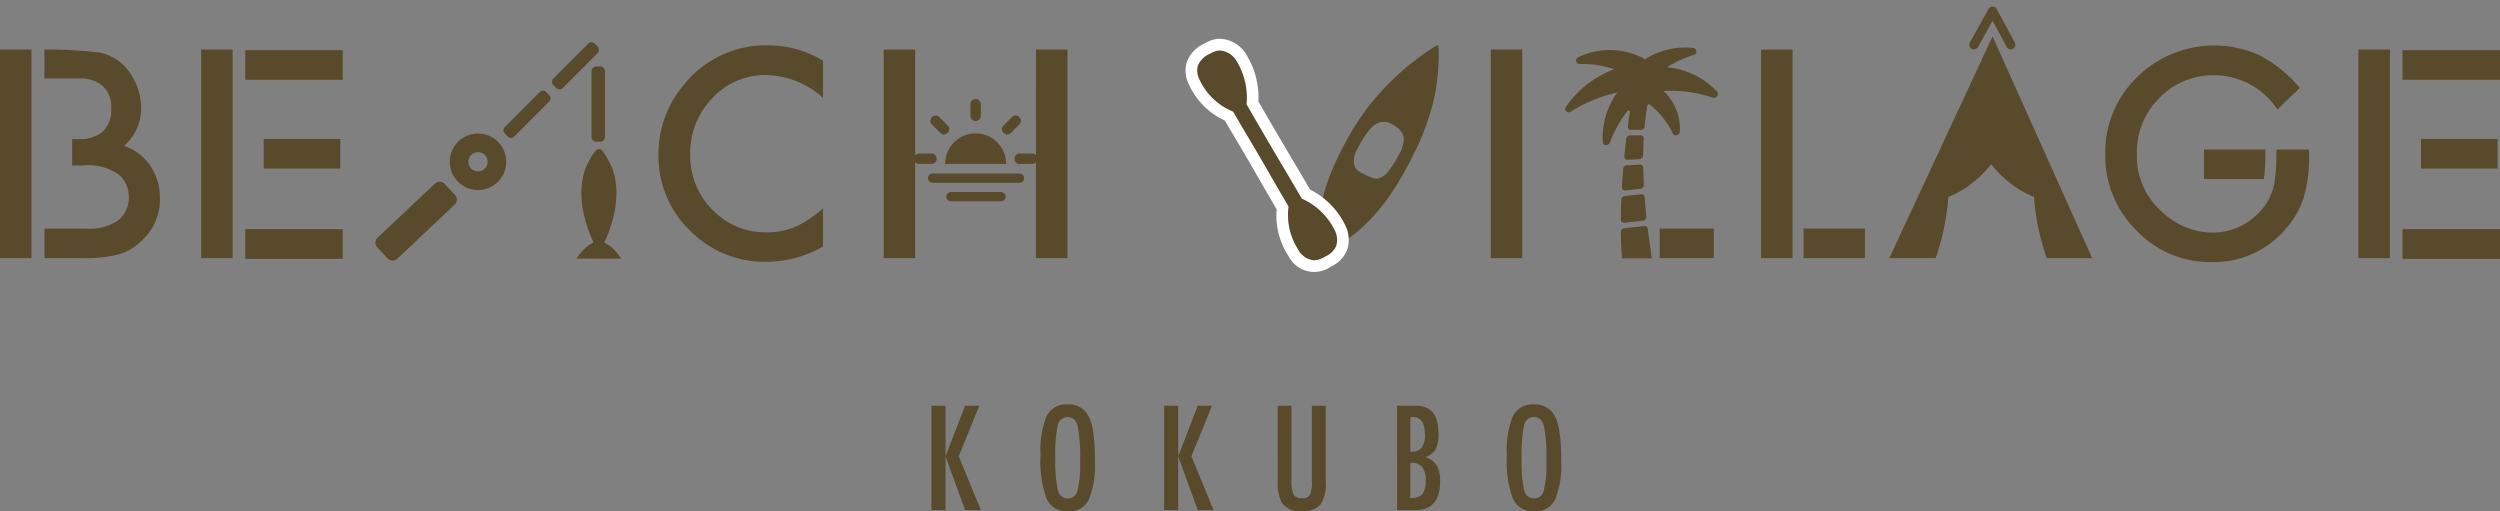<?xml version="1.0" encoding="UTF-8"?> <svg xmlns="http://www.w3.org/2000/svg" xmlns:xlink="http://www.w3.org/1999/xlink" width="220" height="45" viewBox="0 0 220 45"><rect x="0" y="0" width="220" height="45" fill="#808080" stroke="none"/><defs><clipPath id="clip-path"><rect id="長方形_3983" data-name="長方形 3983" width="220" height="45" transform="translate(133 30)" fill="none"></rect></clipPath></defs><g id="マスクグループ_162" data-name="マスクグループ 162" transform="translate(-133 -30)" clip-path="url(#clip-path)"><g id="グループ_15722" data-name="グループ 15722" transform="translate(133 30.58)"><path id="パス_21855" data-name="パス 21855" d="M88.946,15.367H81.3a.406.406,0,1,1,0-.812h7.649a.406.406,0,1,1,0,.812" transform="translate(0.771 0.139)" fill="#584a2b"></path><path id="パス_21856" data-name="パス 21856" d="M87.307,16.975H82.9a.406.406,0,1,1,0-.812h4.4a.406.406,0,1,1,0,.812" transform="translate(0.787 0.154)" fill="#584a2b"></path><g id="グループ_15721" data-name="グループ 15721" transform="translate(81.967 35.009)"><path id="パス_21857" data-name="パス 21857" d="M81.193,35.107H82.43v4.447l1.723-4.447H85.4l-1.807,4.447,1.949,4.732H84.153L82.43,39.555v4.732H81.193Z" transform="translate(-81.193 -34.989)" fill="#584a2b"></path><path id="パス_21858" data-name="パス 21858" d="M95.484,39.924a7.946,7.946,0,0,1-.541,3.455A1.889,1.889,0,0,1,93.13,44.4a1.934,1.934,0,0,1-1.885-1.1,9.384,9.384,0,0,1-.541-3.822,8.032,8.032,0,0,1,.535-3.466A1.9,1.9,0,0,1,93.07,34.99a1.955,1.955,0,0,1,1.712.79,3.758,3.758,0,0,1,.535,1.5,15.635,15.635,0,0,1,.167,2.639m-1.3.131a14.706,14.706,0,0,0-.214-3.163q-.214-.784-.874-.784a.876.876,0,0,0-.879.72,12.545,12.545,0,0,0-.214,2.913,11.532,11.532,0,0,0,.226,2.794.887.887,0,0,0,.867.737.867.867,0,0,0,.856-.69,9.132,9.132,0,0,0,.232-2.527" transform="translate(-81.102 -34.99)" fill="#584a2b"></path><path id="パス_21859" data-name="パス 21859" d="M101.476,35.107h1.237v4.447l1.723-4.447h1.249l-1.807,4.447,1.949,4.732h-1.391l-1.723-4.732v4.732h-1.237Z" transform="translate(-81 -34.989)" fill="#584a2b"></path><path id="パス_21860" data-name="パス 21860" d="M111.375,35.107h1.212v6.485a3.18,3.18,0,0,0,.179,1.32.758.758,0,0,0,.725.327.771.771,0,0,0,.714-.286,2.573,2.573,0,0,0,.179-1.183V35.107H115.6v6.664a3.221,3.221,0,0,1-.458,2.027,2.147,2.147,0,0,1-1.67.6,1.922,1.922,0,0,1-1.742-.773,4.039,4.039,0,0,1-.35-2.033Z" transform="translate(-80.905 -34.989)" fill="#584a2b"></path><path id="パス_21861" data-name="パス 21861" d="M121.782,35.107h1.676q1.969,0,1.969,2.443a2.9,2.9,0,0,1-.256,1.385,1.594,1.594,0,0,1-.9.684,1.969,1.969,0,0,1,1.017.76,2.7,2.7,0,0,1,.28,1.38q0,2.526-2.163,2.526h-1.617Zm1.165,4.042a1.249,1.249,0,0,0,1-.332,2.026,2.026,0,0,0,.28-1.231q0-1.487-1.07-1.486h-.148a.17.17,0,0,0-.06.006Zm0,4.079A1.368,1.368,0,0,0,124,42.9a1.8,1.8,0,0,0,.292-1.183,1.9,1.9,0,0,0-.3-1.231,1.293,1.293,0,0,0-1.04-.356Z" transform="translate(-80.806 -34.989)" fill="#584a2b"></path><path id="パス_21862" data-name="パス 21862" d="M136.131,39.924a7.946,7.946,0,0,1-.541,3.455,1.889,1.889,0,0,1-1.813,1.023,1.934,1.934,0,0,1-1.885-1.1,9.384,9.384,0,0,1-.541-3.822,8.032,8.032,0,0,1,.535-3.466,1.9,1.9,0,0,1,1.831-1.023,1.955,1.955,0,0,1,1.712.79,3.758,3.758,0,0,1,.535,1.5,15.635,15.635,0,0,1,.167,2.639m-1.3.131a14.707,14.707,0,0,0-.214-3.163q-.214-.784-.874-.784a.876.876,0,0,0-.879.72,12.546,12.546,0,0,0-.214,2.913,11.533,11.533,0,0,0,.226,2.794.887.887,0,0,0,.867.737.867.867,0,0,0,.856-.69,9.132,9.132,0,0,0,.232-2.527" transform="translate(-80.715 -34.99)" fill="#584a2b"></path></g><path id="パス_21863" data-name="パス 21863" d="M13.181,13.968a4.437,4.437,0,0,0-2.307-1.748,4.338,4.338,0,0,0,1.51-3.342,5.29,5.29,0,0,0-.463-2.139A5.02,5.02,0,0,0,10.7,4.991,4.429,4.429,0,0,0,8.83,4.028a37.561,37.561,0,0,0-4.955-.285V6.287h3a3.075,3.075,0,0,1,2.14.671,2.53,2.53,0,0,1,.737,1.969,2.652,2.652,0,0,1-.719,2.015,3.2,3.2,0,0,1-2.265.683H6.31v2.318h1a4.622,4.622,0,0,1,3.1.8,2.588,2.588,0,0,1,.891,2,2.547,2.547,0,0,1-.927,2.021,4.25,4.25,0,0,1-2.759.737H3.875v2.6H7.332a11.946,11.946,0,0,0,3.127-.345,4.988,4.988,0,0,0,2.056-1.272,4.891,4.891,0,0,0,1.522-3.638,4.933,4.933,0,0,0-.856-2.877" transform="translate(0.037 0.036)" fill="#584a2b"></path><path id="パス_21864" data-name="パス 21864" d="M2.77,13.944V3.743H0V22.1H2.77V13.944Z" transform="translate(0 0.036)" fill="#584a2b"></path><path id="パス_21865" data-name="パス 21865" d="M71.88,4.723V8a7.686,7.686,0,0,0-4.97-2.009,6.325,6.325,0,0,0-4.767,2.033,6.854,6.854,0,0,0-1.95,4.946,6.689,6.689,0,0,0,1.95,4.875,6.438,6.438,0,0,0,4.779,1.986,5.861,5.861,0,0,0,2.484-.475,7.184,7.184,0,0,0,1.183-.642,13.949,13.949,0,0,0,1.29-.975v3.341a10,10,0,0,1-4.993,1.344,9.215,9.215,0,0,1-6.717-2.746A9.105,9.105,0,0,1,57.4,13a9.428,9.428,0,0,1,2.318-6.254A9.233,9.233,0,0,1,67.1,3.379,9.373,9.373,0,0,1,71.88,4.723" transform="translate(0.547 0.032)" fill="#584a2b"></path><path id="パス_21866" data-name="パス 21866" d="M79.8,22.1h-2.77V3.743H79.8ZM90.432,3.743H93.2V22.1h-2.77Z" transform="translate(0.735 0.036)" fill="#584a2b"></path><rect id="長方形_3972" data-name="長方形 3972" width="2.77" height="18.357" transform="translate(131.188 3.779)" fill="#584a2b"></rect><path id="パス_21867" data-name="パス 21867" d="M123.436,12.7a22.437,22.437,0,0,0,1.5-3.959,18.276,18.276,0,0,0,.575-4.493q0-.307-.006-.615a.085.085,0,0,0-.074-.085.094.094,0,0,0-.1-.161,22.709,22.709,0,0,0-3.795,2.937,21.833,21.833,0,0,0-3.014,3.565c-.434.646-.825,1.319-1.2,2-.354.652-.687,1.314-.987,1.992a17.241,17.241,0,0,0-1.171,3.574,13.226,13.226,0,0,0-.235,3.318c.007.134.016.268.027.4a.1.1,0,0,0,.011.036.093.093,0,0,0,.044.1c.161.086.322.17.487.248a.1.1,0,0,0,.122-.026.092.092,0,0,0,.037-.011,13.548,13.548,0,0,0,3.17-2.173,16.863,16.863,0,0,0,2.519-2.962,27.581,27.581,0,0,0,2.077-3.692m-2.324,1.739a1.714,1.714,0,0,1-.96.678,1.279,1.279,0,0,1-.675-.156c-.256-.1-.506-.226-.752-.35a1.241,1.241,0,0,1-.457-.356,1.113,1.113,0,0,1-.214-.518,2.22,2.22,0,0,1,.332-1.261,11.009,11.009,0,0,1,.761-1.286q.1-.148.212-.291a2.549,2.549,0,0,1,.494-.5,1.442,1.442,0,0,1,.63-.257,1.324,1.324,0,0,1,.658.054,2.831,2.831,0,0,1,.653.362,1.67,1.67,0,0,1,.472.48,1.2,1.2,0,0,1,.185.614,2.919,2.919,0,0,1-.452,1.4,8.669,8.669,0,0,1-.886,1.385" transform="translate(1.096 0.032)" fill="#584a2b"></path><path id="パス_21868" data-name="パス 21868" d="M114.637,22.81a2.223,2.223,0,0,1-1.825-1.193,6.027,6.027,0,0,1-.929-3.923c-.826-1.419-1.581-2.724-2.328-4.017-.5-.866-.888-1.519-1.3-2.219-.324-.547-.665-1.123-1.091-1.849A5.962,5.962,0,0,1,104.1,6.6a2.191,2.191,0,0,1-.168-1.566,2.4,2.4,0,0,1,1.337-1.37,2.369,2.369,0,0,1,.867-.33,1.852,1.852,0,0,1,.234-.016A2.329,2.329,0,0,1,108.3,4.542a6.694,6.694,0,0,1,.937,3.91c1.219,2.119,2.146,3.689,3.183,5.442l1.517,2.573a6.43,6.43,0,0,1,3.043,3.06,2.351,2.351,0,0,1,.092,1.7,2.277,2.277,0,0,1-1.144,1.161l-.17.1a2.289,2.289,0,0,1-1.12.324" transform="translate(0.99 0.032)" fill="#584a2b"></path><path id="パス_21869" data-name="パス 21869" d="M106.375,3.834a1.89,1.89,0,0,1,1.5,1,6.187,6.187,0,0,1,.851,3.605.476.476,0,0,1-.021.12c1.854,3.224,3.027,5.17,4.878,8.321a.5.5,0,0,1,.1.038,5.941,5.941,0,0,1,2.826,2.811,1.856,1.856,0,0,1,.086,1.325,1.812,1.812,0,0,1-.918.894c-.058.033-.114.065-.181.1a1.762,1.762,0,0,1-.854.25,1.745,1.745,0,0,1-1.4-.961,5.624,5.624,0,0,1-.836-3.764c-.856-1.472-1.634-2.818-2.407-4.152-.917-1.586-1.455-2.459-2.474-4.206a5.542,5.542,0,0,1-2.949-2.808,1.73,1.73,0,0,1-.16-1.2A1.917,1.917,0,0,1,105.5,4.125l.046-.026a1.847,1.847,0,0,1,.657-.254,1.347,1.347,0,0,1,.168-.011m0-1.026a2.322,2.322,0,0,0-.3.019,2.781,2.781,0,0,0-1.023.376l-.045.025a2.869,2.869,0,0,0-1.563,1.667,2.678,2.678,0,0,0,.191,1.913A6.384,6.384,0,0,0,106.8,10c.389.664.708,1.2,1.012,1.715.415.7.8,1.353,1.3,2.219.725,1.254,1.456,2.517,2.252,3.885a6.44,6.44,0,0,0,1.04,4.108,2.523,2.523,0,0,0,3.585,1.019l.192-.111a2.763,2.763,0,0,0,1.374-1.436,2.829,2.829,0,0,0-.093-2.046,6.86,6.86,0,0,0-3.155-3.269c-.518-.879-.983-1.667-1.427-2.42-1.037-1.754-1.938-3.279-3.127-5.341a7.13,7.13,0,0,0-1.02-4.054,2.827,2.827,0,0,0-2.362-1.464" transform="translate(0.985 0.027)" fill="#fff"></path><rect id="長方形_3973" data-name="長方形 3973" width="6.74" height="2.604" transform="translate(23.208 11.651)" fill="#584a2b"></rect><rect id="長方形_3974" data-name="長方形 3974" width="8.577" height="2.604" transform="translate(21.585 19.59)" fill="#584a2b"></rect><rect id="長方形_3975" data-name="長方形 3975" width="8.577" height="2.604" transform="translate(21.585 3.837)" fill="#584a2b"></rect><rect id="長方形_3976" data-name="長方形 3976" width="2.77" height="18.357" transform="translate(17.701 3.779)" fill="#584a2b"></rect><rect id="長方形_3977" data-name="長方形 3977" width="6.74" height="2.604" transform="translate(213.047 11.651)" fill="#584a2b"></rect><rect id="長方形_3978" data-name="長方形 3978" width="8.577" height="2.604" transform="translate(211.423 19.59)" fill="#584a2b"></rect><rect id="長方形_3979" data-name="長方形 3979" width="8.577" height="2.604" transform="translate(211.423 3.837)" fill="#584a2b"></rect><rect id="長方形_3980" data-name="長方形 3980" width="2.77" height="18.357" transform="translate(207.54 3.779)" fill="#584a2b"></rect><rect id="長方形_3981" data-name="長方形 3981" width="4.759" height="2.604" transform="translate(146.055 19.533)" fill="#584a2b"></rect><path id="パス_21870" data-name="パス 21870" d="M141.287,18.6a.27.27,0,0,0,.31.27l1.637-.185a.334.334,0,0,0,.3-.354c-.059-.559-.111-1.138-.154-1.726a.269.269,0,0,0-.308-.247l-1.44.163a.339.339,0,0,0-.3.312c-.023.584-.037,1.174-.042,1.769" transform="translate(1.347 0.156)" fill="#584a2b"></path><path id="パス_21871" data-name="パス 21871" d="M141.383,15.765a.268.268,0,0,0,.309.284l1.319-.148a.335.335,0,0,0,.3-.34c-.026-.5-.045-1.01-.055-1.519a.268.268,0,0,0-.289-.264l-1.152.058a.338.338,0,0,0-.316.3c-.043.529-.082,1.074-.114,1.629" transform="translate(1.348 0.131)" fill="#584a2b"></path><path id="パス_21872" data-name="パス 21872" d="M141.881,13.37l1.049-.052a.337.337,0,0,0,.317-.324c.005-.5.019-1,.046-1.488a.267.267,0,0,0-.276-.287l-.93.008a.338.338,0,0,0-.328.292c-.058.493-.114,1.013-.168,1.553a.269.269,0,0,0,.289.3" transform="translate(1.35 0.107)" fill="#584a2b"></path><path id="パス_21873" data-name="パス 21873" d="M149.8,7.451A6.966,6.966,0,0,0,145.4,5.3a9.82,9.82,0,0,1,2.321-1.074.314.314,0,0,0,0-.618,6.555,6.555,0,0,0-4.293,1.022c-.077-.079-.128-.124-.128-.124a6.418,6.418,0,0,0-5.7-.095.308.308,0,0,0,.1.6,9.238,9.238,0,0,1,3.067.468A8.866,8.866,0,0,0,136.5,8.794a.3.3,0,0,0,.429.412,12.841,12.841,0,0,1,4.081-1.674,6.825,6.825,0,0,0-1.266,4.356c.021.343.509.362.627.026A10.79,10.79,0,0,1,141.9,9.17a.122.122,0,0,1,.227.074c-.058.385-.117.808-.177,1.261a.267.267,0,0,0,.274.309l.872-.007a.338.338,0,0,0,.329-.3c.059-.625.138-1.238.243-1.83a.136.136,0,0,1,.219-.083,7.3,7.3,0,0,1,2.018,2.527c.131.311.622.178.623-.17a4.6,4.6,0,0,0-1.435-3.56,11.361,11.361,0,0,1,4.321.586c.315.122.615-.284.389-.525" transform="translate(1.301 0.034)" fill="#584a2b"></path><path id="パス_21874" data-name="パス 21874" d="M144.023,21.954c-.126-.771-.255-1.647-.372-2.594a.269.269,0,0,0-.307-.233l-1.756.2a.337.337,0,0,0-.3.328c.011.776.043,1.554.1,2.321h2.635v-.02" transform="translate(1.347 0.182)" fill="#584a2b"></path><path id="パス_21875" data-name="パス 21875" d="M156.279,3.744h-2.77V22.1h2.77V3.744Z" transform="translate(1.464 0.036)" fill="#584a2b"></path><rect id="長方形_3982" data-name="長方形 3982" width="5.398" height="2.604" transform="translate(158.716 19.533)" fill="#584a2b"></rect><path id="パス_21876" data-name="パス 21876" d="M173.774,2.6l-9.084,19.51h4.072a20.86,20.86,0,0,0,1.121-5.388,8.208,8.208,0,0,0,2.092-1.213,9.311,9.311,0,0,0,1.677-1.663,9.348,9.348,0,0,0,1.678,1.663,8.208,8.208,0,0,0,2.092,1.213,20.86,20.86,0,0,0,1.121,5.388h3.995Z" transform="translate(1.571 0.025)" fill="#584a2b"></path><path id="パス_21877" data-name="パス 21877" d="M175.314,3.762a.405.405,0,0,1-.357-.213l-1.246-2.3-1.287,2.306a.406.406,0,0,1-.709-.4l1.647-2.95A.407.407,0,0,1,173.716,0h0a.4.4,0,0,1,.353.213l1.6,2.95a.406.406,0,0,1-.164.55.414.414,0,0,1-.193.048" transform="translate(1.637)" fill="#584a2b"></path><path id="パス_21878" data-name="パス 21878" d="M198.3,15.038c-.031.23-.072.451-.115.669a4.854,4.854,0,0,0,.118-.669Z" transform="translate(1.89 0.143)" fill="#584a2b"></path><path id="パス_21879" data-name="パス 21879" d="M197.516,12.459h-5.394v2.6h5.264a14.659,14.659,0,0,0,.13-2Z" transform="translate(1.832 0.119)" fill="#584a2b"></path><path id="パス_21880" data-name="パス 21880" d="M198.572,12.545v.607a14.656,14.656,0,0,1-.131,2h.005a5.146,5.146,0,0,1-.12.669,5.014,5.014,0,0,1-1.7,2.66,5.538,5.538,0,0,1-3.675,1.379,6.561,6.561,0,0,1-4.458-1.843,6.5,6.5,0,0,1-2.2-5.053,6.705,6.705,0,0,1,1.974-4.946,6.572,6.572,0,0,1,4.886-2.009,6.7,6.7,0,0,1,5.505,3.007l1.974-1.89a11.576,11.576,0,0,0-3.508-2.854,9.657,9.657,0,0,0-10.819,1.914,9.2,9.2,0,0,0-2.793,6.777,9.227,9.227,0,0,0,2.746,6.705,8.939,8.939,0,0,0,6.6,2.782,8.314,8.314,0,0,0,6.5-2.877,7.777,7.777,0,0,0,1.605-2.758,12.524,12.524,0,0,0,.488-3.662v-.607Z" transform="translate(1.75 0.032)" fill="#584a2b"></path><path id="パス_21881" data-name="パス 21881" d="M38.823,15.583l.9.952a.618.618,0,0,1-.029.868l-5.032,4.744a.613.613,0,0,1-.868-.024l-.9-.952a.616.616,0,0,1,.029-.867l5.032-4.75a.618.618,0,0,1,.868.029M47.759,7.5l.257.257a.412.412,0,0,1-.01.58L44.94,11.409a.408.408,0,0,1-.575-.005l-.257-.263a.406.406,0,0,1,.009-.574l3.067-3.072a.4.4,0,0,1,.575.005m4.268-4.268.258.257a.414.414,0,0,1-.01.58L49.209,7.14a.406.406,0,0,1-.575-.005l-.257-.262a.406.406,0,0,1,.01-.575l3.067-3.071a.4.4,0,0,1,.574.005m-10.28,7.91a2.484,2.484,0,1,1-2.478,2.484,2.482,2.482,0,0,1,2.478-2.484m0,1.636a.848.848,0,1,0,.853.848.847.847,0,0,0-.853-.848" transform="translate(0.312 0.03)" fill="#584a2b" fill-rule="evenodd"></path><path id="パス_21882" data-name="パス 21882" d="M51.971,5.222l.362-.005a.41.41,0,0,1,.411.407v5.8a.406.406,0,0,1-.4.411l-.361.005a.407.407,0,0,1-.417-.4v-5.8a.41.41,0,0,1,.407-.412" transform="translate(0.492 0.05)" fill="#584a2b" fill-rule="evenodd"></path><path id="パス_21883" data-name="パス 21883" d="M51.321,13.526c-1.071,1.979-.649,4.581.213,6.613.257.6.307.446-.228.758a4.194,4.194,0,0,0-1.041,1.16l3.921.01a4.194,4.194,0,0,0-1.041-1.16c-.54-.312-.486-.148-.228-.758.858-2.023,1.279-4.611.223-6.589-.8-1.506-1-1.542-1.819-.034" transform="translate(0.479 0.118)" fill="#584a2b" fill-rule="evenodd"></path><path id="パス_21884" data-name="パス 21884" d="M87.755,13.74a2.685,2.685,0,1,0-5.371,0Z" transform="translate(0.786 0.105)" fill="#584a2b"></path><path id="パス_21885" data-name="パス 21885" d="M80.084,13.724a.46.46,0,0,1,0-.917h1.163a.46.46,0,0,1,0,.917Z" transform="translate(0.76 0.122)" fill="#584a2b" fill-rule="evenodd"></path><path id="パス_21886" data-name="パス 21886" d="M87.461,10.4c.256-.266.522-.522.778-.788.4-.394,1.045.246.65.651-.266.255-.522.522-.787.778-.4.4-1.045-.246-.641-.641" transform="translate(0.833 0.091)" fill="#584a2b" fill-rule="evenodd"></path><path id="パス_21887" data-name="パス 21887" d="M88.851,13.724c-.561,0-.552-.917.01-.917h1.163a.46.46,0,0,1,0,.917Z" transform="translate(0.843 0.122)" fill="#584a2b" fill-rule="evenodd"></path><path id="パス_21888" data-name="パス 21888" d="M85.507,9.57a.46.46,0,0,1-.917,0V8.486a.46.46,0,0,1,.917,0Z" transform="translate(0.807 0.077)" fill="#584a2b" fill-rule="evenodd"></path><path id="パス_21889" data-name="パス 21889" d="M82.643,10.4c.395.395-.246,1.045-.641.641-.265-.256-.532-.523-.787-.778-.395-.4.246-1.045.65-.651.256.267.522.523.778.788" transform="translate(0.773 0.091)" fill="#584a2b" fill-rule="evenodd"></path></g></g></svg> 